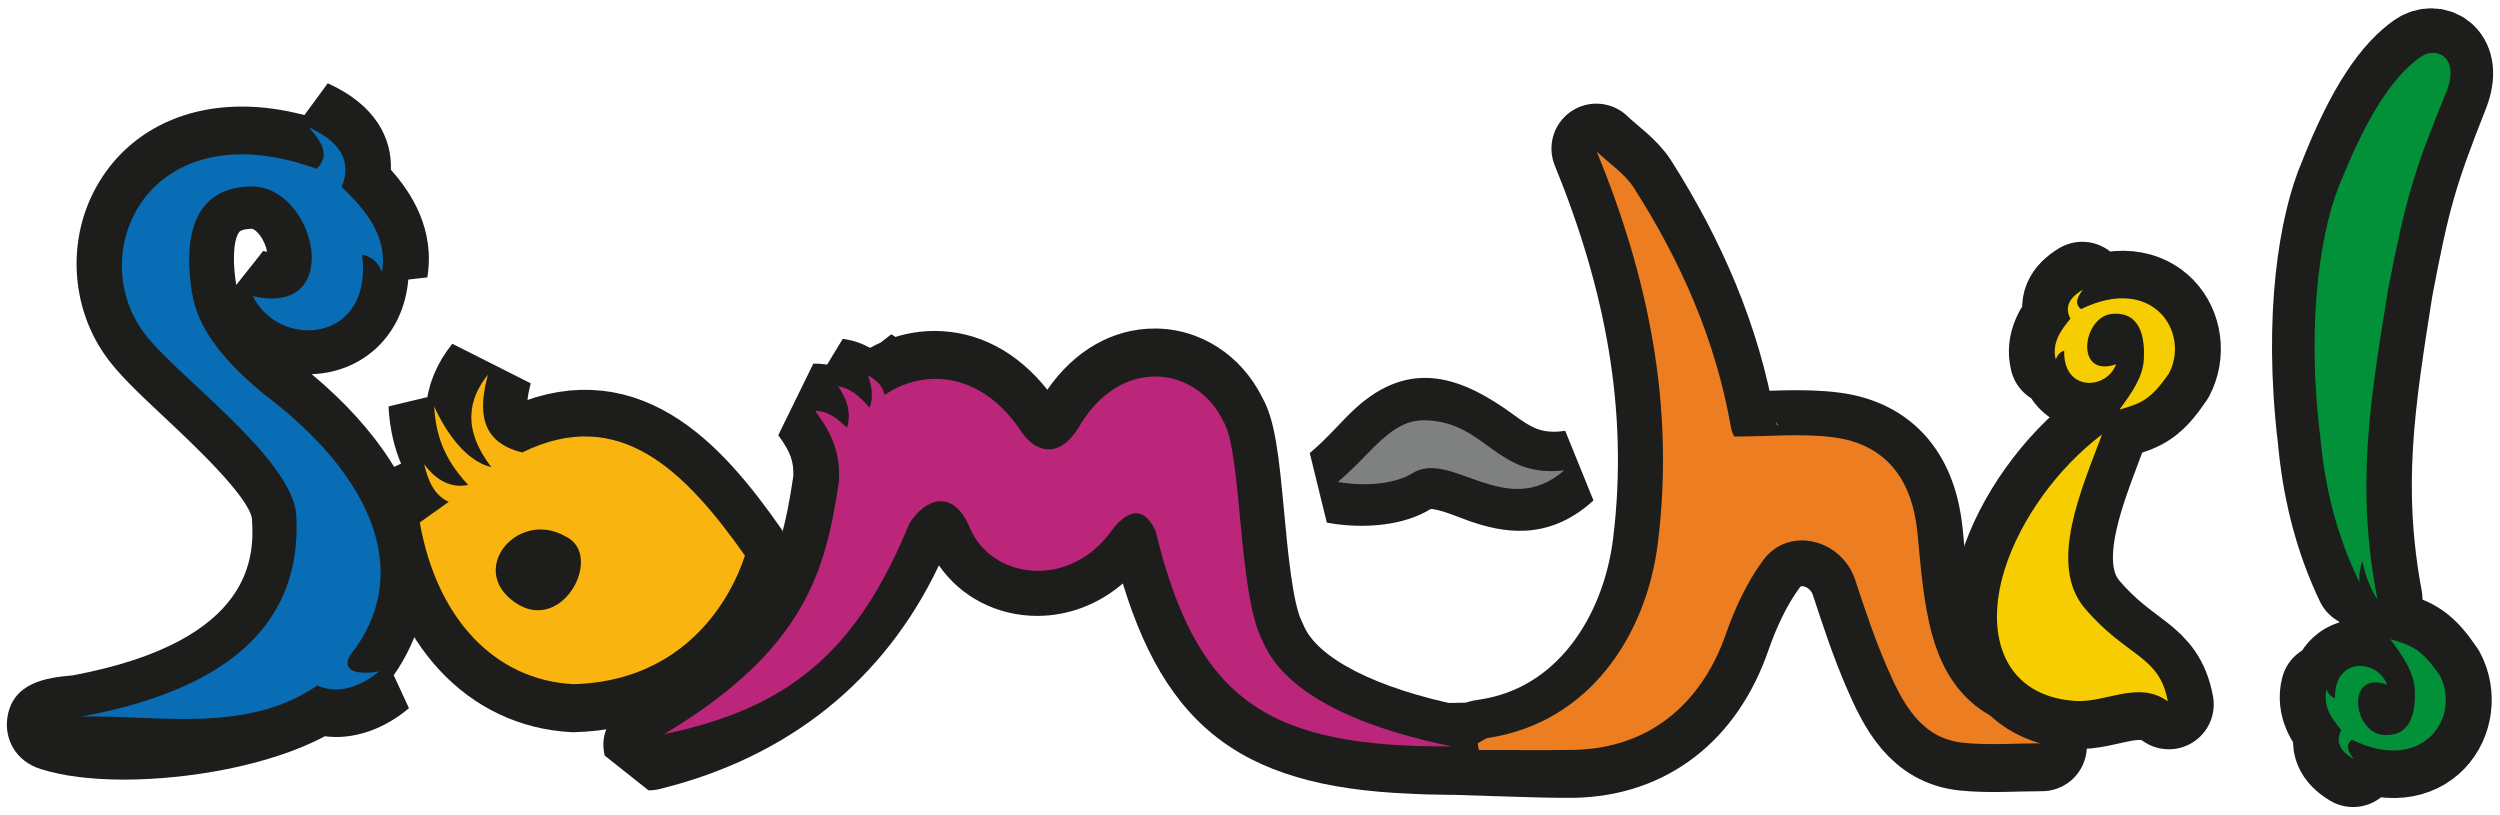 <?xml version="1.0" encoding="utf-8"?>
<!-- Generator: Adobe Illustrator 16.0.0, SVG Export Plug-In . SVG Version: 6.00 Build 0)  -->
<!DOCTYPE svg PUBLIC "-//W3C//DTD SVG 1.1//EN" "http://www.w3.org/Graphics/SVG/1.1/DTD/svg11.dtd">
<svg version="1.1" id="Capa_1" xmlns="http://www.w3.org/2000/svg" xmlns:xlink="http://www.w3.org/1999/xlink" x="0px" y="0px"
	 width="417px" height="136px" viewBox="0 0 417 136" enable-background="new 0 0 417 136" xml:space="preserve">
<path fill="#1D1D1B" d="M387.4,73.141c0.732,8.146,2.642,16.289,6.312,23.95c-0.172-0.889,0.065-2.282,0.425-3.594
	c0.52,2.481,1.407,4.926,2.448,6.428c-3.502-18.811-1.242-32.832,1.738-51.75c2.854-15.075,4.074-19.43,9.406-32.895
	c2.182-5.754-1.71-7.452-4.046-5.816c-3.813,2.673-8.043,8.26-12.772,20.285C387.667,37.226,384.95,52.668,387.4,73.141"/>
<path fill="none" stroke="#1D1D1B" stroke-width="14.97" stroke-linecap="round" stroke-linejoin="round" d="M387.4,73.141
	c0.732,8.146,2.642,16.289,6.312,23.95c-0.172-0.889,0.065-2.282,0.425-3.594c0.52,2.481,1.407,4.926,2.448,6.428
	c-3.502-18.811-1.242-32.832,1.738-51.75c2.854-15.075,4.074-19.43,9.406-32.895c2.182-5.754-1.71-7.452-4.046-5.816
	c-3.813,2.673-8.043,8.26-12.772,20.285C387.667,37.226,384.95,52.668,387.4,73.141z"/>
<path fill="#1D1D1B" d="M340.593,124.486c-4.312,0-8.653,0.351-12.928-0.079c-7.151-0.718-10.181-6.64-12.758-12.589
	c-2.087-4.815-3.746-9.844-5.39-14.854c-2.262-6.896-11.106-9.139-15.36-3.389c-2.714,3.676-4.755,8.105-6.285,12.512
	c-4.22,12.135-13.207,19.285-25.479,19.504c-5.289,0.096-20.062-0.607-25.35-0.607c-0.062-0.368,9.361-0.114,9.301-0.481
	c0.605-0.319,1.092-0.338,1.729-0.435c16.882-2.623,26.507-17.776,28.425-33.348c2.825-22.954-1.494-44.545-10.229-65.944
	c2.102,2.021,4.692,3.701,6.229,6.121c7.822,12.347,13.689,25.623,16.23,40.358c0.139,0.807,0.555,1.561,0.547,1.531
	c5.871,0,11.287-0.555,16.562,0.129c8.687,1.125,13.211,6.9,14.103,16.158c0.553,5.721,0.959,11.564,2.438,17.055
	c2.418,8.977,8.004,14.875,17.264,16.066c0.334,0.045,0.633,0.402,0.953,0.613C340.591,123.37,340.593,123.93,340.593,124.486"/>
<path fill="none" stroke="#1D1D1B" stroke-width="14.973" stroke-linecap="round" stroke-linejoin="round" stroke-miterlimit="10" d="
	M340.593,124.486c-4.312,0-8.653,0.351-12.928-0.079c-7.151-0.718-10.181-6.64-12.758-12.589c-2.087-4.815-3.746-9.844-5.39-14.854
	c-2.262-6.896-11.106-9.139-15.36-3.389c-2.714,3.676-4.755,8.105-6.285,12.512c-4.22,12.135-13.207,19.285-25.479,19.504
	c-5.289,0.096-20.062-0.607-25.35-0.607c-0.062-0.368,9.361-0.114,9.301-0.481c0.605-0.319,1.092-0.338,1.729-0.435
	c16.882-2.623,26.507-17.776,28.425-33.348c2.825-22.954-1.494-44.545-10.229-65.944c2.102,2.021,4.692,3.701,6.229,6.121
	c7.822,12.347,13.689,25.623,16.23,40.358c0.139,0.807,0.555,1.561,0.547,1.531c5.871,0,11.287-0.555,16.562,0.129
	c8.687,1.125,13.211,6.9,14.103,16.158c0.553,5.721,0.959,11.564,2.438,17.055c2.418,8.977,8.004,14.875,17.264,16.066
	c0.334,0.045,0.633,0.402,0.953,0.613C340.591,123.37,340.593,123.93,340.593,124.486z"/>
<path fill="#EC7E21" d="M340.425,123.982c-4.299,0-8.627,0.349-12.887-0.075c-7.129-0.712-10.146-6.574-12.718-12.464
	c-2.077-4.766-3.731-9.741-5.37-14.7c-2.253-6.828-11.07-9.043-15.31-3.353c-2.707,3.635-4.74,8.021-6.268,12.381
	c-4.205,12.015-13.162,19.088-25.395,19.308c-5.271,0.094-10.543,0.014-15.812,0.014c-0.062-0.364-0.123-0.729-0.184-1.094
	c0.604-0.317,1.176-0.826,1.813-0.922c16.822-2.601,26.328-17.104,28.238-32.515c2.817-22.72-1.488-44.089-10.195-65.27
	c2.097,2,4.679,3.662,6.207,6.058c7.797,12.22,13.646,25.363,16.179,39.945c0.139,0.802,0.553,1.547,0.547,1.519
	c5.852,0,11.25-0.551,16.506,0.125c8.658,1.115,13.17,6.834,14.059,15.994c0.551,5.664,0.955,11.446,2.428,16.881
	c2.41,8.885,7.979,14.723,17.207,15.901c0.334,0.043,0.633,0.398,0.951,0.609C340.423,122.878,340.425,123.432,340.425,123.982"/>
<path fill="#1D1D1B" d="M361.764,117.493c-5.056-3.638-10.371,0.305-15.705-0.07c-11.558-0.812-15.443-10.694-11.836-22.416
	c2.651-8.612,9.041-17.414,16.434-23.063c-3.293,9.006-9.244,22.143-2.904,29.678C354.915,110.093,360.314,109.557,361.764,117.493"
	/>
<path fill="none" stroke="#1D1D1B" stroke-width="14.973" stroke-linejoin="round" stroke-miterlimit="10" d="M361.764,117.493
	c-5.056-3.638-10.371,0.305-15.705-0.07c-11.558-0.812-15.443-10.694-11.836-22.416c2.651-8.612,9.041-17.414,16.434-23.063
	c-3.293,9.006-9.244,22.143-2.904,29.678C354.915,110.093,360.314,109.557,361.764,117.493z"/>
<path fill="#1D1D1B" d="M353.536,68.832c3.807-1.088,5.366-1.854,8.34-6.244c3.746-7.088-2.508-17.608-14.854-11.373
	c-1.201-1.013-0.578-2.152,0.299-3.399c-2.396,1.448-3.094,3.143-2.096,5.081c-1.648,2.007-3.205,4.345-2.474,7.175
	c0.233-0.818,0.707-1.337,1.416-1.557c-0.203,7.191,7.156,6.949,8.81,2.369c-7.104,2.555-5.736-8.391-0.677-8.835
	c4.979-0.437,5.562,4.438,5.382,7.96C357.521,63.128,355.616,65.931,353.536,68.832"/>
<path fill="none" stroke="#1D1D1B" stroke-width="14.973" stroke-linejoin="round" stroke-miterlimit="10" d="M353.536,68.832
	c3.807-1.088,5.366-1.854,8.34-6.244c3.746-7.088-2.508-17.608-14.854-11.373c-1.201-1.013-0.578-2.152,0.299-3.399
	c-2.396,1.448-3.094,3.143-2.096,5.081c-1.648,2.007-3.205,4.345-2.474,7.175c0.233-0.818,0.707-1.337,1.416-1.557
	c-0.203,7.191,7.156,6.949,8.81,2.369c-7.104,2.555-5.736-8.391-0.677-8.835c4.979-0.437,5.562,4.438,5.382,7.96
	C357.521,63.128,355.616,65.931,353.536,68.832z"/>
<path fill="#F6CD00" d="M361.596,116.979c-4.994-3.556-10.25,0.297-15.523-0.066c-11.422-0.795-15.262-10.457-11.697-21.91
	c2.623-8.42,8.938-17.023,16.244-22.545c-3.256,8.803-9.139,21.645-2.871,29.01C354.827,109.747,360.165,109.221,361.596,116.979"/>
<path fill="#F6CD00" d="M353.523,68.317c3.742-1.034,5.279-1.765,8.201-5.938c3.685-6.742-2.467-16.746-14.611-10.815
	c-1.182-0.963-0.565-2.047,0.294-3.233c-2.354,1.377-3.041,2.988-2.062,4.832c-1.621,1.906-3.152,4.131-2.432,6.822
	c0.23-0.777,0.695-1.271,1.395-1.479c-0.201,6.838,7.037,6.607,8.662,2.251c-6.986,2.431-5.643-7.979-0.662-8.399
	c4.896-0.417,5.465,4.219,5.289,7.568C357.441,62.894,355.568,65.559,353.523,68.317"/>
<path fill="#1D1D1B" d="M110.613,122.938c23.598-14.361,26.961-27.738,29.176-42.824c0.217-4.375-0.781-7.678-3.957-11.971
	c2.223-0.051,3.725,1.364,5.316,2.829c0.686-2.238,0.184-4.574-1.498-7.016c1.916,0.236,3.637,1.668,5.268,3.646
	c0.719-1.991,0.299-3.782-0.283-5.55c1.344,0.863,2.545,1.808,2.748,3.333l0.121-0.015c6.102-4.274,15.646-4.183,22.43,5.801
	c2.436,4.033,6.525,5.27,9.857-0.219c7.004-12.279,19.697-10.463,24.16-1.09c3.201,5.258,2.373,29.055,6.544,37.244
	c4.274,10.396,19.834,15.498,31.631,17.908c-30.731,0.2-42.591-7.697-49.484-36.562c-2.129-4.676-5.121-3.305-7.756,0.561
	c-7.188,9.42-19.803,7.447-23.268-1.129c-2.846-6.801-7.537-4.799-10.076-0.654c-8.551,21.236-24.723,32.533-43.252,37.097
	C107.349,124.557,111.591,122.729,110.613,122.938"/>
<path fill="#1D1D1B" d="M241.006,132.504c-31.35,0.001-45.738-9.051-53.72-35.179c-4.053,3.479-9.054,5.406-14.274,5.407
	c0,0-0.002,0-0.002,0c-6.741,0-12.812-3.209-16.395-8.432c-9.093,19.161-25.094,32.014-46.534,37.294
	c-0.65,0.16-1.273,0.237-1.906,0.237l-7.315-5.805c-0.618-2.667-0.215-6.404,5.214-9.062c0.241-0.118,0.489-0.237,0.681-0.337
	l-0.034-0.086c20.409-12.421,23.476-22.806,25.604-37.134c0.072-2.262-0.331-3.864-2.512-6.814l5.847-11.937l0.289-0.003
	c0.707,0,1.377,0.058,2.013,0.163l2.603-4.292c1.726,0.212,3.254,0.779,4.576,1.499c0.571-0.32,1.152-0.614,1.744-0.88l1.796-1.391
	c0.191,0.123,0.422,0.271,0.682,0.448c2.105-0.659,4.303-0.998,6.535-0.998c7.184,0,13.781,3.461,18.795,9.804
	c4.499-6.521,10.906-10.208,17.9-10.208c7.592,0,14.451,4.416,17.975,11.549c2.117,3.777,2.736,9.489,3.625,19.04
	c0.599,6.444,1.42,15.27,2.974,18.321l0.253,0.551c2.268,5.514,12.064,10.53,26.206,13.42l-1.45,14.821L241.006,132.504z
	 M156.8,75.949c2.387,0,8.309,0.881,11.725,9.043c0.834,2.062,2.858,2.767,4.486,2.767c1.256,0,3.667-0.415,5.826-3.163
	c3.043-4.376,6.595-6.594,10.561-6.594c1.936,0,6.634,0.658,9.679,6.563c-0.415-4.336-0.977-9.539-1.631-11.015
	c0.034,0.076,0.074,0.143,0.111,0.203l-0.364-0.674c-0.987-2.072-2.706-3.31-4.6-3.31c-2.23,0-4.526,1.782-6.298,4.89l-0.104,0.177
	c-3.852,6.344-8.787,7.291-11.387,7.291c-4.379,0-8.432-2.505-11.152-6.882c-1.621-2.346-4.258-5.071-7.754-5.071
	c-1.422,0-2.877,0.471-4.098,1.326l-3.386,1.297c-0.035,0.125-0.07,0.247-0.107,0.367l-1.603,0.434
	c0.508,2.18,0.685,4.439,0.563,6.885l-0.001,0.013C149.93,77.572,153.278,75.949,156.8,75.949z"/>
<path fill="#1D1D1B" d="M20.69,130.04c-5.487,0-10.152-0.589-13.867-1.75c-4.365-1.365-5.976-5.117-5.636-8.23
	c0.688-6.305,6.692-7.035,10.924-7.406c30.718-5.756,30.278-20.343,29.915-26.171c-0.656-3.797-9.976-12.535-14.483-16.761
	c-4.352-4.08-8.114-7.607-10.205-10.744c-5.46-8.006-6.075-18.701-1.564-27.262c4.668-8.859,13.625-13.94,24.572-13.94
	c3.333,0,6.827,0.475,10.434,1.417l3.887-5.301c8.02,3.617,10.717,9.207,10.536,14.43c3.402,3.809,7.382,9.886,6.079,17.948
	l-3.177,0.362c-0.431,4.899-2.399,8.221-4.226,10.3c-2.958,3.368-7.269,5.347-11.887,5.477
	c11.074,9.252,17.581,19.403,18.895,29.557c0.945,7.302-0.854,14.406-5.213,20.667l2.54,5.491
	c-4.254,3.602-9.384,5.301-14.039,4.687C44.86,127.787,31.102,130.04,20.69,130.04z M51.084,108.097
	c-0.081,0.114-0.161,0.227-0.242,0.339l0.143-0.011C51.016,108.315,51.049,108.206,51.084,108.097z M56.127,96.711
	c-0.553,2.428-1.342,4.675-2.334,6.758C55.191,101.292,55.964,99.055,56.127,96.711z M58.256,49.197
	c0.287,0.16,0.607,0.285,0.945,0.346l0.352-1.936l-0.714,0.082C58.671,48.207,58.477,48.709,58.256,49.197z M42.014,38.157
	c-0.518,0.013-1.737,0.09-2.116,0.542c-0.579,0.692-1.341,3.285-0.523,8.617c0.01,0.069,0.021,0.138,0.034,0.207l4.485-5.656
	c0.246,0.057,0.465,0.099,0.657,0.129c-0.146-0.802-0.521-1.856-1.217-2.772C42.743,38.447,42.211,38.157,42.014,38.157z"/>
<path fill="#1D1D1B" d="M79.634,86.268c3.93-4.613,10.91-6.742,17.432-3.104c15.33,7.619-0.398,35.479-15.863,22.215
	C74.611,99.729,75.33,91.318,79.634,86.268"/>
<path fill="#1D1D1B" d="M90.068,94.872c-0.531,0.026-0.959,0.226-1.168,0.469c0.438,0.377,0.82-0.024,0.844-0.018L90.068,94.872z"/>
<path fill="#1D1D1B" d="M90.068,94.872c0.252-0.353,0.559-0.779,0.598-0.918c0.162,0.26,0.34,0.354,0.361,0.678
	c0.367,0.168,0.357,0.33,0.541,0.623C91.042,94.952,90.517,94.85,90.068,94.872"/>
<path fill="none" stroke="#1D1D1B" stroke-width="14.973" stroke-linejoin="bevel" stroke-miterlimit="10" d="M79.634,86.268
	c3.93-4.613,10.91-6.742,17.432-3.104c15.33,7.619-0.398,35.479-15.863,22.215C74.611,99.729,75.33,91.318,79.634,86.268z"/>
<path fill="none" stroke="#1D1D1B" stroke-width="14.973" stroke-linejoin="bevel" stroke-miterlimit="10" d="M90.068,94.872
	c-0.531,0.026-0.959,0.226-1.168,0.469c0.438,0.377,0.82-0.024,0.844-0.018L90.068,94.872z"/>
<path fill="none" stroke="#1D1D1B" stroke-width="14.973" stroke-linejoin="bevel" stroke-miterlimit="10" d="M90.068,94.872
	c0.252-0.353,0.559-0.779,0.598-0.918c0.162,0.26,0.34,0.354,0.361,0.678c0.367,0.168,0.357,0.33,0.541,0.623
	C91.042,94.952,90.517,94.85,90.068,94.872z"/>
<path fill="#1D1D1B" d="M69.871,87.132c1.615-1.166,3.232-2.334,4.85-3.5c-2.562-1.207-3.463-3.725-4.129-6.432
	c2.023,2.799,4.545,4.149,7.4,3.551c-4.344-4.647-5.475-9.041-5.711-13.366c2.033,4.6,5.434,9.352,9.584,10.352
	c-4.865-6.43-3.893-11.559-0.567-15.731c-1.666,6.22-1.289,11.466,5.742,13.224c16.283-8.123,27.326,3.146,37.336,17.543
	c-2.928,9.023-11.252,21.396-28.738,21.873C82.318,113.925,72.691,103.359,69.871,87.132"/>
<path fill="none" stroke="#1D1D1B" stroke-width="14.973" stroke-linejoin="bevel" stroke-miterlimit="10" d="M69.871,87.132
	c1.615-1.166,3.232-2.334,4.85-3.5c-2.562-1.207-3.463-3.725-4.129-6.432c2.023,2.799,4.545,4.149,7.4,3.551
	c-4.344-4.647-5.475-9.041-5.711-13.366c2.033,4.6,5.434,9.352,9.584,10.352c-4.865-6.43-3.893-11.559-0.567-15.731
	c-1.666,6.22-1.289,11.466,5.742,13.224c16.283-8.123,27.326,3.146,37.336,17.543c-2.928,9.023-11.252,21.396-28.738,21.873
	C82.318,113.925,72.691,103.359,69.871,87.132z"/>
<path fill="#1D1D1B" d="M94.355,88.999c-7.811-4.633-16.156,5.272-9.285,11.312C93.505,107.727,101.378,92.348,94.355,88.999"/>
<path fill="none" stroke="#1D1D1B" stroke-width="14.973" stroke-linejoin="bevel" stroke-miterlimit="10" d="M94.355,88.999
	c-7.811-4.633-16.156,5.272-9.285,11.312C93.505,107.727,101.378,92.348,94.355,88.999z"/>
<path fill="#1D1D1B" d="M79.761,86.596c3.881-4.439,10.775-6.488,17.215-2.986c15.139,7.336-0.395,34.154-15.668,21.387
	C74.8,99.555,75.509,91.46,79.761,86.596"/>
<path fill="#1D1D1B" d="M90.064,94.88c-0.523,0.027-0.947,0.218-1.154,0.455c0.434,0.36,0.812-0.026,0.836-0.021L90.064,94.88z"/>
<path fill="#1D1D1B" d="M90.064,94.88c0.252-0.338,0.553-0.752,0.594-0.881c0.156,0.248,0.334,0.342,0.355,0.647
	c0.359,0.166,0.352,0.32,0.533,0.604C91.027,94.958,90.509,94.859,90.064,94.88"/>
<path fill="#F9B410" d="M70.021,87.146c1.607-1.143,3.217-2.291,4.826-3.436c-2.547-1.18-3.445-3.648-4.109-6.303
	c2.016,2.746,4.521,4.068,7.363,3.48c-4.318-4.56-5.447-8.867-5.68-13.11c2.023,4.511,5.406,9.171,9.537,10.151
	c-4.844-6.308-3.877-11.333-0.566-15.428c-1.658,6.104-1.281,11.246,5.717,12.973c16.203-7.969,27.191,3.084,37.148,17.202
	c-2.91,8.849-11.195,20.982-28.594,21.449C82.408,113.423,72.828,103.062,70.021,87.146"/>
<path fill="#1D1D1B" d="M94.251,89.43c-7.631-4.306-15.785,4.896-9.074,10.51C93.419,106.827,101.113,92.54,94.251,89.43"/>
<path fill="#1D1D1B" d="M234.114,77.909c-2.24,2.03-4.486,4.68-7.419,7.123l-2.629-10.507c4.177,0.716,7.42,0.017,8.519-0.646
	c9.336-5.917,18.211,5.681,24.688,0.004l4.332,10.451c-13.864,1.74-16.301-8.176-24.063-8.293
	C236.747,76.027,235.896,76.29,234.114,77.909"/>
<path fill="#1D1D1B" d="M226.659,68.938c8.897-8.077,17.12-4.915,25.399,1.032c2.703,1.938,4.539,3.027,8.189,2.57l4.328,10.449
	c-7.176,6.284-14.434,4.653-19.303,3.021c-1.402-0.469-5.263-2.113-6.707-1.984c-4.324,2.699-10.828,3.168-16.334,2.226
	l-2.629-10.504C222.396,73.415,224.523,70.876,226.659,68.938"/>
<path fill="#1D1D1B" d="M233.915,78.011c-2.301,2.134-4.61,4.908-7.621,7.472l-2.701-11.017c4.287,0.75,7.625,0.017,8.755-0.68
	c9.594-6.204,18.717,5.957,25.372,0.004l4.449,10.959c-14.246,1.828-16.75-8.569-24.729-8.694
	C236.622,76.042,235.749,76.312,233.915,78.011"/>
<path fill="#1D1D1B" d="M226.255,68.605c9.146-8.471,17.599-5.154,26.104,1.082c2.779,2.032,4.666,3.174,8.416,2.694l4.447,10.959
	c-7.375,6.593-14.832,4.882-19.838,3.168c-1.439-0.493-5.406-2.215-6.893-2.079c-4.443,2.829-11.129,3.321-16.787,2.331
	l-2.701-11.016C221.876,73.3,224.062,70.636,226.255,68.605"/>
<path fill="none" stroke="#1D1D1B" stroke-width="0.955" stroke-miterlimit="3.864" d="M233.915,78.011
	c-2.301,2.134-4.61,4.908-7.621,7.472l-2.701-11.017c4.287,0.75,7.625,0.017,8.755-0.68c9.594-6.204,18.717,5.957,25.372,0.004
	l4.449,10.959c-14.246,1.828-16.75-8.569-24.729-8.694C236.622,76.042,235.749,76.312,233.915,78.011z"/>
<path fill="none" stroke="#1D1D1B" stroke-width="0.955" stroke-miterlimit="3.864" d="M226.255,68.605
	c9.146-8.471,17.599-5.154,26.104,1.082c2.779,2.032,4.666,3.174,8.416,2.694l4.447,10.959c-7.375,6.593-14.832,4.882-19.838,3.168
	c-1.439-0.493-5.406-2.215-6.893-2.079c-4.443,2.829-11.129,3.321-16.787,2.331l-2.701-11.016
	C221.876,73.3,224.062,70.636,226.255,68.605z"/>
<path fill="#7F8080" d="M223.148,80.391c5.726-4.775,8.75-10.373,14.476-10.287c10.228,0.153,11.92,9.764,23.303,8.334
	c-9.733,8.524-18.911-3.588-25.391,0.521C232.837,80.643,228.011,81.223,223.148,80.391"/>
<path fill="#1D1D1B" d="M398.716,106.109c3.806,1.091,5.367,1.857,8.34,6.246c3.744,7.088-2.508,17.607-14.854,11.373
	c-1.203,1.015-0.578,2.152,0.297,3.398c-2.395-1.447-3.092-3.143-2.096-5.08c-1.648-2.006-3.205-4.346-2.471-7.176
	c0.233,0.82,0.704,1.338,1.416,1.559c-0.203-7.19,7.153-6.951,8.809-2.369c-7.104-2.557-5.736,8.39-0.677,8.834
	c4.98,0.438,5.56-4.438,5.38-7.959C402.7,111.814,400.796,109.014,398.716,106.109"/>
<path fill="none" stroke="#1D1D1B" stroke-width="14.973" stroke-linejoin="round" stroke-miterlimit="10" d="M398.716,106.109
	c3.806,1.091,5.367,1.857,8.34,6.246c3.744,7.088-2.508,17.607-14.854,11.373c-1.203,1.015-0.578,2.152,0.297,3.398
	c-2.395-1.447-3.092-3.143-2.096-5.08c-1.648-2.006-3.205-4.346-2.471-7.176c0.233,0.82,0.704,1.338,1.416,1.559
	c-0.203-7.19,7.153-6.951,8.809-2.369c-7.104-2.557-5.736,8.39-0.677,8.834c4.98,0.438,5.56-4.438,5.38-7.959
	C402.7,111.814,400.796,109.014,398.716,106.109z"/>
<path fill="#029139" d="M398.704,106.628c3.742,1.033,5.277,1.765,8.201,5.938c3.684,6.742-2.468,16.744-14.611,10.815
	c-1.183,0.964-0.567,2.045,0.293,3.232c-2.354-1.378-3.041-2.988-2.062-4.835c-1.621-1.905-3.151-4.131-2.432-6.821
	c0.23,0.778,0.695,1.272,1.393,1.479c-0.198-6.838,7.04-6.606,8.665-2.25c-6.986-2.432-5.644,7.978-0.664,8.396
	c4.897,0.42,5.467-4.217,5.291-7.566C402.622,112.052,400.749,109.386,398.704,106.628"/>
<path fill="#029139" d="M387.05,73.165c0.759,8.158,2.734,16.312,6.533,23.985c-0.179-0.891,0.067-2.291,0.438-3.6
	c0.537,2.484,1.457,4.93,2.533,6.436c-3.625-18.834-1.285-32.875,1.799-51.821c2.955-15.095,4.22-19.455,9.736-32.939
	c2.26-5.763-1.768-7.463-4.186-5.824c-3.947,2.676-8.326,8.27-13.221,20.313C387.325,37.204,384.511,52.666,387.05,73.165"/>
<path fill="#086DB5" d="M13.607,119.525c20.738-3.866,37.131-13.049,35.793-33.93c-1.176-9.824-21.262-23.831-25.775-30.624
	C14.203,41.286,25.32,18.226,52.83,28.155c2.342-2.36,0.783-4.553-1.334-6.913c5.385,2.418,7.217,5.731,5.496,9.947
	c3.916,3.735,7.705,8.176,6.732,14.161c-0.666-1.631-1.775-2.586-3.332-2.867c1.918,14.716-13.762,15.933-18.221,6.913
	c15.613,3.593,10.459-18.565-0.385-18.299c-10.668,0.26-10.891,10.409-9.785,17.596c0.98,6.374,5.604,11.687,11.812,16.886
	c18.832,14.12,25.09,30.471,14.613,43.692c-1.277,2.022,0.014,3.512,4.787,2.727c-3.219,2.713-7.062,3.848-10.281,2.332
	C41.062,122.493,26.296,119.23,13.607,119.525"/>
<path fill="#BC267A" d="M110.779,122.456c23.576-14.125,26.936-27.283,29.15-42.121c0.219-4.306-0.779-7.551-3.953-11.774
	c2.223-0.051,3.721,1.336,5.311,2.78c0.684-2.2,0.184-4.498-1.496-6.9c1.914,0.232,3.635,1.642,5.262,3.586
	c0.719-1.96,0.299-3.721-0.283-5.458c1.346,0.849,2.545,1.777,2.748,3.278l0.119-0.015c6.1-4.204,15.635-4.114,22.412,5.706
	c2.434,3.967,6.521,5.183,9.85-0.215c6.994-12.079,19.68-10.292,24.139-1.072c3.197,5.172,2.369,28.578,6.539,36.633
	c4.271,10.226,19.815,15.242,31.604,17.613c-30.707,0.198-42.557-7.572-49.441-35.961c-2.127-4.601-5.117-3.252-7.75,0.551
	c-7.182,9.265-19.785,7.324-23.246-1.11c-2.844-6.688-7.531-4.72-10.07-0.646C142.697,109.279,131.05,118.214,110.779,122.456"/>
</svg>
